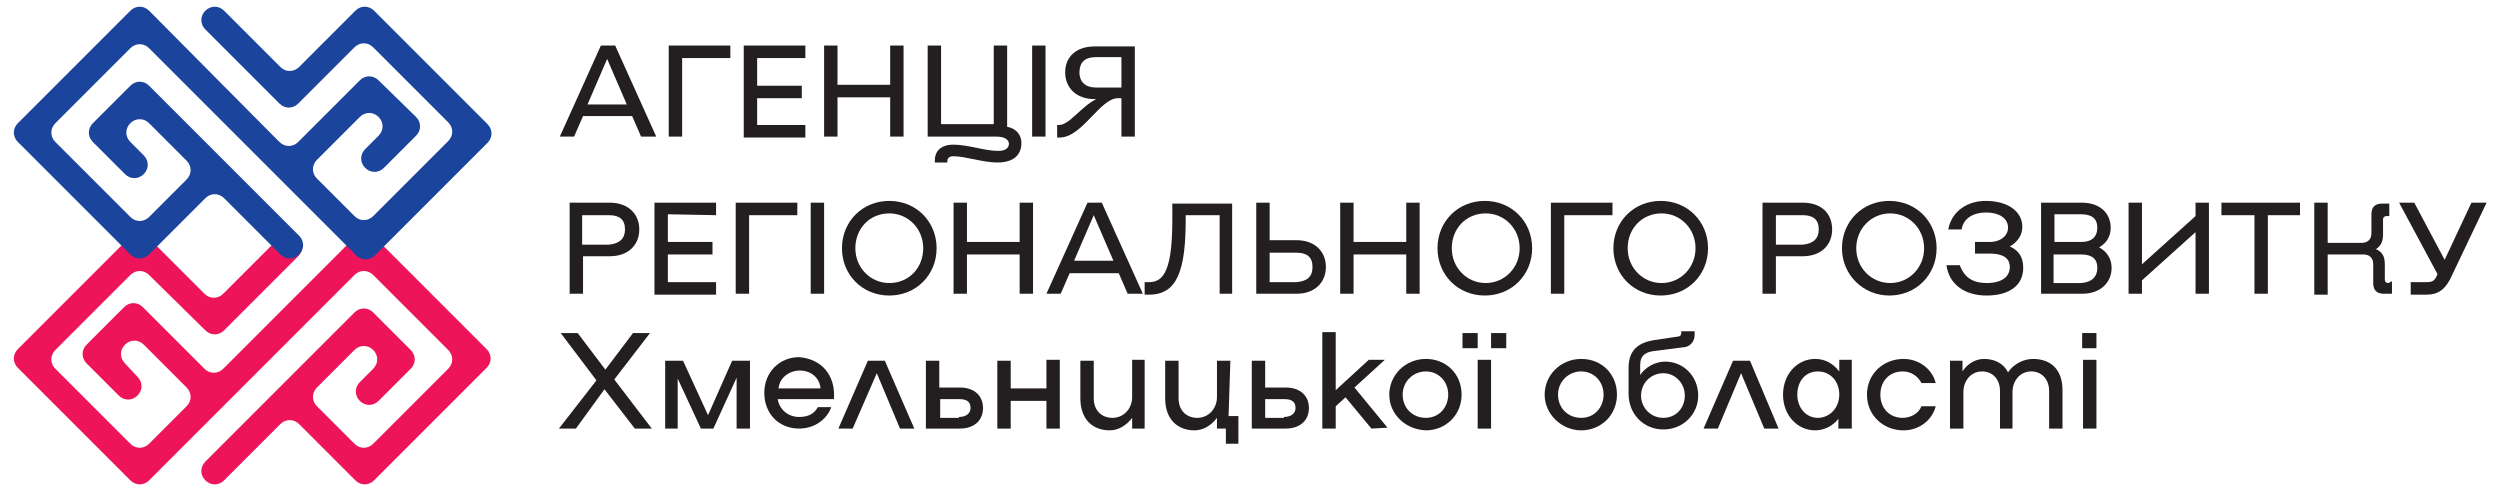 <?xml version="1.0" encoding="utf-8"?>
<!-- Generator: Adobe Illustrator 22.0.1, SVG Export Plug-In . SVG Version: 6.00 Build 0)  -->
<svg version="1.1" id="Layer_1" xmlns="http://www.w3.org/2000/svg" xmlns:xlink="http://www.w3.org/1999/xlink" x="0px" y="0px"
	 viewBox="0 0 280 55" style="enable-background:new 0 0 280 55;" xml:space="preserve">
<style type="text/css">
	.st0{fill:#231F20;}
	.st1{fill:#ED145A;}
	.st2{fill:#1B449C;}
</style>
<g>
	<path class="st0" d="M70.8,13h-5.5l-1,2.3h-1.6l4.6-10.2h1.6l4.6,10.2h-1.7L70.8,13L70.8,13z M70.2,11.7L68,6.6l-2.2,5.1H70.2z"/>
	<path class="st0" d="M81.8,6.5h-5.4v8.8h-1.5V5.1h6.9V6.5L81.8,6.5z"/>
	<path class="st0" d="M84.8,6.5v3.1h5v1.4h-5V14h5.4v1.4h-6.9V5.1h6.9v1.4L84.8,6.5L84.8,6.5z"/>
	<path class="st0" d="M101.2,5.1v10.2h-1.5v-4.4h-5.9v4.4h-1.5V5.1h1.5v4.4h5.9V5.1H101.2z"/>
	<path class="st0" d="M114.4,16c0,1.1-0.6,2.2-2.7,2.2c-1.6,0-3.6-0.7-4.9-0.7c-0.6,0-0.7,0.3-0.7,0.6v0.1h-1.4V18
		c0-1.1,0.7-1.8,2.1-1.8c1.6,0,3.5,0.7,5,0.7c0.9,0,1.2-0.4,1.2-0.8c0-0.4-0.4-0.8-1.4-0.8h-7.7V5.1h1.5v8.8h5.9V5.1h1.5v9.1
		C113.9,14.4,114.4,15.2,114.4,16L114.4,16z"/>
	<path class="st0" d="M117.1,5.1v10.2h-1.5V5.1H117.1z"/>
	<path class="st0" d="M127.1,15.3h-1.5V11h-0.4c-2,0-4,4.4-6.5,4.4h-0.3v-1.4h0.2c1.2,0,2.5-2.1,4.2-2.9h-0.2c-2.1,0-3.3-1.3-3.3-3
		c0-1.7,1.2-2.9,3.3-2.9h4.5L127.1,15.3L127.1,15.3z M125.6,9.8V6.4h-2.9c-1.2,0-1.8,0.6-1.8,1.7s0.7,1.7,1.8,1.7L125.6,9.8
		L125.6,9.8z"/>
	<path class="st0" d="M71.6,25.7c0,1.7-1.2,3-3.3,3h-3v4.2h-1.5V22.7h4.5C70.4,22.7,71.6,24,71.6,25.7L71.6,25.7z M70,25.7
		c0-1.1-0.6-1.6-1.8-1.6h-3v3.3h3C69.4,27.3,70,26.7,70,25.7L70,25.7z"/>
	<path class="st0" d="M74.8,24v3.1h5v1.4h-5v3.1h5.4v1.4h-6.9V22.7h6.9v1.4L74.8,24L74.8,24z"/>
	<path class="st0" d="M89.3,24.1h-5.4v8.8h-1.5V22.7h6.9V24.1L89.3,24.1z"/>
	<path class="st0" d="M92.3,22.7v10.2h-1.5V22.7H92.3z"/>
	<path class="st0" d="M94.3,27.8c0-3,2.3-5.3,5.3-5.3c3,0,5.3,2.3,5.3,5.3s-2.3,5.3-5.3,5.3C96.6,33.1,94.3,30.8,94.3,27.8z
		 M103.4,27.8c0-2.2-1.7-3.9-3.8-3.9c-2.2,0-3.8,1.7-3.8,3.9c0,2.2,1.7,3.9,3.8,3.9C101.8,31.7,103.4,30,103.4,27.8z"/>
	<path class="st0" d="M115.7,22.7v10.2h-1.5v-4.4h-5.9v4.4h-1.5V22.7h1.5v4.4h5.9v-4.4H115.7z"/>
	<path class="st0" d="M125.3,30.6h-5.5l-1,2.3h-1.6l4.6-10.2h1.6l4.6,10.2h-1.7L125.3,30.6L125.3,30.6z M124.7,29.2l-2.2-5.1
		l-2.2,5.1H124.7z"/>
	<path class="st0" d="M138.1,32.9h-1.5v-8.8h-3.8v0.4c0,5.7-0.9,8.5-4.1,8.5c-0.2,0-0.3,0-0.5,0v-1.4c0.2,0,0.3,0,0.5,0
		c1.7,0,2.6-1.5,2.6-7v-1.8h6.7V32.9z"/>
	<path class="st0" d="M148.5,29.9c0,1.7-1.2,3-3.3,3h-4.5V22.7h1.5v4.2h3C147.3,26.9,148.5,28.2,148.5,29.9L148.5,29.9z M147,29.9
		c0-1.1-0.6-1.6-1.8-1.6h-3v3.3h3C146.4,31.5,147,31,147,29.9L147,29.9z"/>
	<path class="st0" d="M159,22.7v10.2h-1.5v-4.4h-5.9v4.4h-1.5V22.7h1.5v4.4h5.9v-4.4H159z"/>
	<path class="st0" d="M161,27.8c0-3,2.3-5.3,5.3-5.3c3,0,5.3,2.3,5.3,5.3s-2.3,5.3-5.3,5.3C163.3,33.1,161,30.8,161,27.8z
		 M170.2,27.8c0-2.2-1.7-3.9-3.8-3.9c-2.2,0-3.8,1.7-3.8,3.9c0,2.2,1.7,3.9,3.8,3.9C168.5,31.7,170.2,30,170.2,27.8z"/>
	<path class="st0" d="M180.6,24.1h-5.4v8.8h-1.5V22.7h6.9V24.1L180.6,24.1z"/>
	<path class="st0" d="M180.7,27.8c0-3,2.3-5.3,5.3-5.3c3,0,5.3,2.3,5.3,5.3s-2.3,5.3-5.3,5.3C183,33.1,180.7,30.8,180.7,27.8z
		 M189.9,27.8c0-2.2-1.7-3.9-3.8-3.9c-2.2,0-3.8,1.7-3.8,3.9c0,2.2,1.7,3.9,3.8,3.9C188.2,31.7,189.9,30,189.9,27.8z"/>
	<path class="st0" d="M205.2,25.7c0,1.7-1.2,3-3.3,3h-3v4.2h-1.5V22.7h4.5C204.1,22.7,205.2,24,205.2,25.7L205.2,25.7z M203.7,25.7
		c0-1.1-0.6-1.6-1.8-1.6h-3v3.3h3C203.1,27.3,203.7,26.7,203.7,25.7L203.7,25.7z"/>
	<path class="st0" d="M206.3,27.8c0-3,2.3-5.3,5.3-5.3c3,0,5.3,2.3,5.3,5.3s-2.3,5.3-5.3,5.3C208.7,33.1,206.3,30.8,206.3,27.8z
		 M215.5,27.8c0-2.2-1.7-3.9-3.8-3.9s-3.8,1.7-3.8,3.9c0,2.2,1.7,3.9,3.8,3.9S215.5,30,215.5,27.8z"/>
	<path class="st0" d="M226.6,30c0,2-1.6,3.1-4.1,3.1c-2.4,0-4.2-1.2-4.5-3.4h1.5c0.5,1.4,1.5,2,3,2c1.7,0,2.6-0.7,2.6-1.8
		c0-0.8-0.5-1.5-2.3-1.5h-1.6v-1.3h1.6c1.4,0,2.1-0.8,2.1-1.6c0-1-0.9-1.7-2.5-1.7c-1.3,0-2.5,0.6-2.7,1.9h-1.5
		c0.4-2.1,2.2-3.2,4.2-3.2c2.5,0,4.1,1.2,4.1,2.9c0,0.9-0.5,1.7-1.4,2.2C226.2,28.1,226.6,28.9,226.6,30L226.6,30z"/>
	<path class="st0" d="M236.5,30c0,1.6-1.2,2.9-3.3,2.9h-4.6V22.7h4.6c2,0,3.2,1.2,3.2,2.8c0,0.9-0.4,1.7-1.3,2.2
		C236,28.2,236.5,29,236.5,30L236.5,30z M233.1,27.1c1.2,0,1.8-0.6,1.8-1.6c0-1-0.6-1.5-1.8-1.5h-3v3.1L233.1,27.1L233.1,27.1z
		 M234.9,30c0-1-0.6-1.5-1.8-1.5H230v3.2h3.1C234.3,31.6,234.9,31,234.9,30z"/>
	<path class="st0" d="M238.4,22.7h1.5v6.9l6-5.4v-1.5h1.5v10.2h-1.5V26l-6,5.4v1.5h-1.5V22.7z"/>
	<path class="st0" d="M257.7,24.1H254v8.8h-1.5v-8.8h-3.7v-1.4h8.8V24.1z"/>
	<path class="st0" d="M267.9,31.5v1.4H267c-0.8,0-1.2-0.4-1.2-1.2v-2.1c0-0.7-0.4-1.1-1.1-1.1h-4v4.5h-1.5V22.7h1.5v4.5h3.8
		c0.7,0,1.1-0.4,1.1-1.1v-2.1c0-0.8,0.4-1.2,1.2-1.2h0.8v1.4h-0.3c-0.2,0-0.4,0.1-0.4,0.4v1.7c0,0.8-0.3,1.3-0.8,1.6
		c0.7,0.3,1,0.8,1,1.7v1.7c0,0.2,0.1,0.4,0.4,0.4L267.9,31.5L267.9,31.5z"/>
	<path class="st0" d="M278.5,22.7l-4.1,8.6c-0.6,1.1-1.3,1.7-2.6,1.7c-0.4,0-1.2,0-1.8,0v-1.4h1.7c0.7,0,1-0.1,1.3-0.9l-4.3-8h1.7
		l3.4,6.4l3-6.4H278.5z"/>
	<path class="st0" d="M73,48h-1.9l-3.4-4.4L64.5,48h-1.9l4.2-5.4l-4-5.3h1.9l3.1,4.1l3.1-4.1h1.9l-4,5.2L73,48L73,48z"/>
	<path class="st0" d="M83.9,48h-1.4v-5.7L79.9,48h-1.4l-2.6-5.6V48h-1.4v-7.6h2l2.8,6.1l2.7-6.1h2V48z"/>
	<path class="st0" d="M93.4,44.7h-6.3c0.2,1.2,1.2,2,2.4,2c1.1,0,1.7-0.4,2.1-1.1h1.5c-0.5,1.4-1.9,2.4-3.6,2.4
		c-2.3,0-3.9-1.7-3.9-4c0-2.3,1.7-4,3.9-4C92,40.2,93.6,42,93.4,44.7z M87.2,43.5h4.7c-0.1-1.2-1.1-2-2.3-2S87.3,42.3,87.2,43.5z"/>
	<path class="st0" d="M102.4,48h-1.6l-2.6-6.2L95.5,48h-1.6l3.3-7.6h1.9L102.4,48z"/>
	<path class="st0" d="M107.5,43.4c1.7,0,2.6,1,2.6,2.3c0,1.3-0.9,2.3-2.6,2.3h-3.8v-7.6h1.5v3L107.5,43.4L107.5,43.4z M107.4,46.7
		c0.8,0,1.3-0.4,1.3-1c0-0.7-0.4-1-1.3-1h-2.1v2.1H107.4z"/>
	<path class="st0" d="M117.2,40.3h1.5V48h-1.5v-3.1h-4V48h-1.5v-7.6h1.5v3.1h4V40.3z"/>
	<path class="st0" d="M126.7,40.3h1.5V48h-1.4v-1.2c-0.6,0.8-1.5,1.4-2.5,1.4c-1.8,0-3.3-1.1-3.3-3.6v-4.2h1.5v4.2
		c0,1.4,0.9,2.2,2.1,2.2c1.3,0,2.2-1.1,2.2-2.3V40.3z"/>
	<path class="st0" d="M137.6,46.6h1.1v3.1h-1.4V48h-1v-1.2c-0.6,0.8-1.5,1.4-2.5,1.4c-1.8,0-3.3-1.1-3.3-3.6v-4.2h1.5v4.2
		c0,1.4,0.9,2.2,2.1,2.2c1.3,0,2.2-1.1,2.2-2.3v-4.1h1.5L137.6,46.6L137.6,46.6z"/>
	<path class="st0" d="M144,43.4c1.7,0,2.6,1,2.6,2.3c0,1.3-0.9,2.3-2.6,2.3h-3.8v-7.6h1.5v3L144,43.4L144,43.4z M143.8,46.7
		c0.8,0,1.3-0.4,1.3-1c0-0.7-0.4-1-1.3-1h-2.1v2.1H143.8z"/>
	<path class="st0" d="M153.6,48l-2.9-3.5l-1.1,1V48h-1.5V37.2h1.5v6.5l3.7-3.4h1.8l-3.4,3.1l3.7,4.5L153.6,48L153.6,48z"/>
	<path class="st0" d="M155.6,44.2c0-2.2,1.8-4,4.1-4c2.3,0,4,1.7,4,4s-1.8,4-4,4C157.4,48.1,155.6,46.4,155.6,44.2z M162.2,44.2
		c0-1.5-1.1-2.6-2.5-2.6s-2.6,1.1-2.6,2.6s1.1,2.6,2.6,2.6S162.2,45.6,162.2,44.2z"/>
	<path class="st0" d="M163.8,37.3h1.7V39h-1.7V37.3z M165.5,40.3h1.5V48h-1.5V40.3z M167,37.3h1.7V39H167V37.3z"/>
	<path class="st0" d="M173,44.2c0-2.2,1.8-4,4.1-4s4,1.7,4,4s-1.8,4-4,4S173,46.4,173,44.2z M179.6,44.2c0-1.5-1.1-2.6-2.5-2.6
		s-2.6,1.1-2.6,2.6s1.1,2.6,2.6,2.6S179.6,45.6,179.6,44.2z"/>
	<path class="st0" d="M190.2,44.3c0,2.1-1.7,3.8-3.9,3.8s-3.9-1.7-3.9-4v-2.9c0-2,1.1-2.8,2.8-3.1l2.7-0.4c0.2,0,0.4-0.1,0.4-0.4
		v-0.2h1.5v0.4c0,0.9-0.7,1.4-1.3,1.4l-3.1,0.4c-1.1,0.1-1.7,0.5-1.7,1.6v1.1c0.6-0.9,1.7-1.5,2.8-1.5
		C188.6,40.5,190.2,42.2,190.2,44.3L190.2,44.3z M188.7,44.3c0-1.4-1.1-2.5-2.4-2.5c-1.4,0-2.5,1.1-2.5,2.5c0,1.4,1.1,2.5,2.5,2.5
		C187.7,46.8,188.7,45.7,188.7,44.3z"/>
	<path class="st0" d="M199.2,48h-1.6l-2.6-6.2l-2.6,6.2h-1.6l3.3-7.6h1.9L199.2,48z"/>
	<path class="st0" d="M206,40.3h1.4V48h-1.5v-1.1c-0.6,0.8-1.6,1.3-2.6,1.3c-2,0-3.6-1.7-3.6-4s1.6-4,3.6-4c1.1,0,2,0.5,2.7,1.4
		V40.3L206,40.3z M206,44.2c0-1.5-1-2.6-2.4-2.6c-1.4,0-2.3,1.1-2.3,2.6c0,1.5,1,2.6,2.3,2.6C204.9,46.8,206,45.7,206,44.2z"/>
	<path class="st0" d="M213.2,40.2c1.7,0,3.2,1.1,3.6,2.7h-1.6c-0.4-0.8-1.2-1.3-2.1-1.3c-1.5,0-2.5,1.1-2.5,2.6c0,1.5,1,2.6,2.5,2.6
		c0.9,0,1.8-0.5,2.1-1.3h1.6c-0.4,1.6-1.9,2.7-3.6,2.7c-2.3,0-4.1-1.7-4.1-4C209.1,41.9,210.9,40.2,213.2,40.2L213.2,40.2z"/>
	<path class="st0" d="M231,43.7V48h-1.5v-4.2c0-1.4-0.9-2.2-2-2.2c-1.3,0-2.1,1.1-2.1,2.3V48H224v-4.2c0-1.4-0.9-2.2-2-2.2
		c-1.3,0-2.1,1.1-2.1,2.3V48h-1.5v-7.6h1.4v1.2c0.5-0.8,1.4-1.4,2.4-1.4c1.2,0,2.2,0.5,2.7,1.5c0.6-0.9,1.7-1.5,2.8-1.5
		C229.6,40.2,231,41.3,231,43.7L231,43.7z"/>
	<path class="st0" d="M233.2,37.3h1.6V39h-1.6V37.3z M233.3,40.3h1.5V48h-1.5V40.3z"/>
	<path class="st1" d="M28.2,42.3l11.5-11.5c0.6-0.6,1.5-0.6,2.1,0l8.4,8.4c0.6,0.6,0.6,1.5,0,2.1l-8.4,8.4c-0.6,0.6-1.5,0.6-2.1,0
		l-4.2-4.2c-0.6-0.6-0.6-1.5,0-2.1l4.2-4.2c0.6-0.6,1.5-0.6,2.1,0c0.6,0.6,0.6,1.5,0,2.1l-1.5,1.5c-0.6,0.6-0.6,1.5,0,2.1
		c0.6,0.6,1.5,0.6,2.1,0l3.6-3.6c0.6-0.6,0.6-1.5,0-2.1l-4.2-4.2c-0.6-0.6-1.5-0.6-2.1,0L23,51.7c-0.6,0.6-0.6,1.5,0,2.1
		c0.6,0.6,1.5,0.6,2.1,0l6.3-6.3c0.6-0.6,1.5-0.6,2.1,0l6.3,6.3c0.6,0.6,1.5,0.6,2.1,0l12.6-12.6c0.6-0.6,0.6-1.5,0-2.1L41.9,26.5
		c-0.6-0.6-1.5-0.6-2.1,0L26.1,40.2l-1.1,1.1c-0.6,0.6-1.5,0.6-2.1,0l-6.9-6.9c-0.6-0.6-1.5-0.6-2.1,0l-4.2,4.2
		c-0.6,0.6-0.6,1.5,0,2.1l3.6,3.6c0.6,0.6,1.5,0.6,2.1,0c0.6-0.6,0.6-1.5,0-2.1L14,40.7c-0.6-0.6-0.6-1.5,0-2.1
		c0.6-0.6,1.5-0.6,2.1,0l4.8,4.8c0.6,0.6,0.6,1.5,0,2.1l-4.2,4.2c-0.6,0.6-1.5,0.6-2.1,0l-8.4-8.4c-0.6-0.6-0.6-1.5,0-2.1l8.4-8.4
		c0.6-0.6,1.5-0.6,2.1,0L23,37c0.6,0.6,1.5,0.6,2.1,0l1-1l7.3-7.3c0.6-0.6,0.6-1.5,0-2.1c-0.6-0.6-1.5-0.6-2.1,0l-6.3,6.3
		c-0.6,0.6-1.5,0.6-2.1,0l-6.3-6.3c-0.6-0.6-1.5-0.6-2.1,0L2,39.1c-0.6,0.6-0.6,1.5,0,2.1l12.6,12.6c0.6,0.6,1.5,0.6,2.1,0
		L28.2,42.3L28.2,42.3z"/>
	<path class="st2" d="M33.5,26.4L16.7,9.6c-0.6-0.6-1.5-0.6-2.1,0l-4.2,4.2c-0.6,0.6-0.6,1.5,0,2.1l3.6,3.6c0.6,0.6,1.5,0.6,2.1,0
		c0.6-0.6,0.6-1.5,0-2.1l-1.5-1.5c-0.6-0.6-0.6-1.5,0-2.1c0.6-0.6,1.5-0.6,2.1,0l4.2,4.2c0.6,0.6,0.6,1.5,0,2.1l-4.2,4.2
		c-0.6,0.6-1.5,0.6-2.1,0l-8.4-8.4c-0.6-0.6-0.6-1.5,0-2.1l8.4-8.4c0.6-0.6,1.5-0.6,2.1,0l9.5,9.5l2.1,2.1l11.6,11.6
		c0.6,0.6,1.5,0.6,2.1,0l12.6-12.6c0.6-0.6,0.6-1.5,0-2.1L41.9,1.2c-0.6-0.6-1.5-0.6-2.1,0l-6.3,6.3c-0.6,0.6-1.5,0.6-2.1,0
		l-6.3-6.3c-0.6-0.6-1.5-0.6-2.1,0c-0.6,0.6-0.6,1.5,0,2.1l7.3,7.3l1,1c0.6,0.6,1.5,0.6,2.1,0l6.3-6.3c0.6-0.6,1.5-0.6,2.1,0
		l8.4,8.4c0.6,0.6,0.6,1.5,0,2.1l-8.4,8.4c-0.6,0.6-1.5,0.6-2.1,0l-4.2-4.2c-0.6-0.6-0.6-1.5,0-2.1l4.8-4.8c0.6-0.6,1.5-0.6,2.1,0
		c0.6,0.6,0.6,1.5,0,2.1l-1.5,1.5c-0.6,0.6-0.6,1.5,0,2.1c0.6,0.6,1.5,0.6,2.1,0l3.6-3.6c0.6-0.6,0.6-1.5,0-2.1L42.4,9
		c-0.6-0.6-1.5-0.6-2.1,0l-6.9,6.9c-0.6,0.6-1.5,0.6-2.1,0l-1.1-1.1L16.7,1.2c-0.6-0.6-1.5-0.6-2.1,0L2,13.8c-0.6,0.6-0.6,1.5,0,2.1
		l12.6,12.6c0.6,0.6,1.5,0.6,2.1,0l6.3-6.3c0.6-0.6,1.5-0.6,2.1,0l6.3,6.3c0.6,0.6,1.5,0.6,2.1,0C34.1,27.9,34.1,27,33.5,26.4
		L33.5,26.4z"/>
</g>
</svg>
